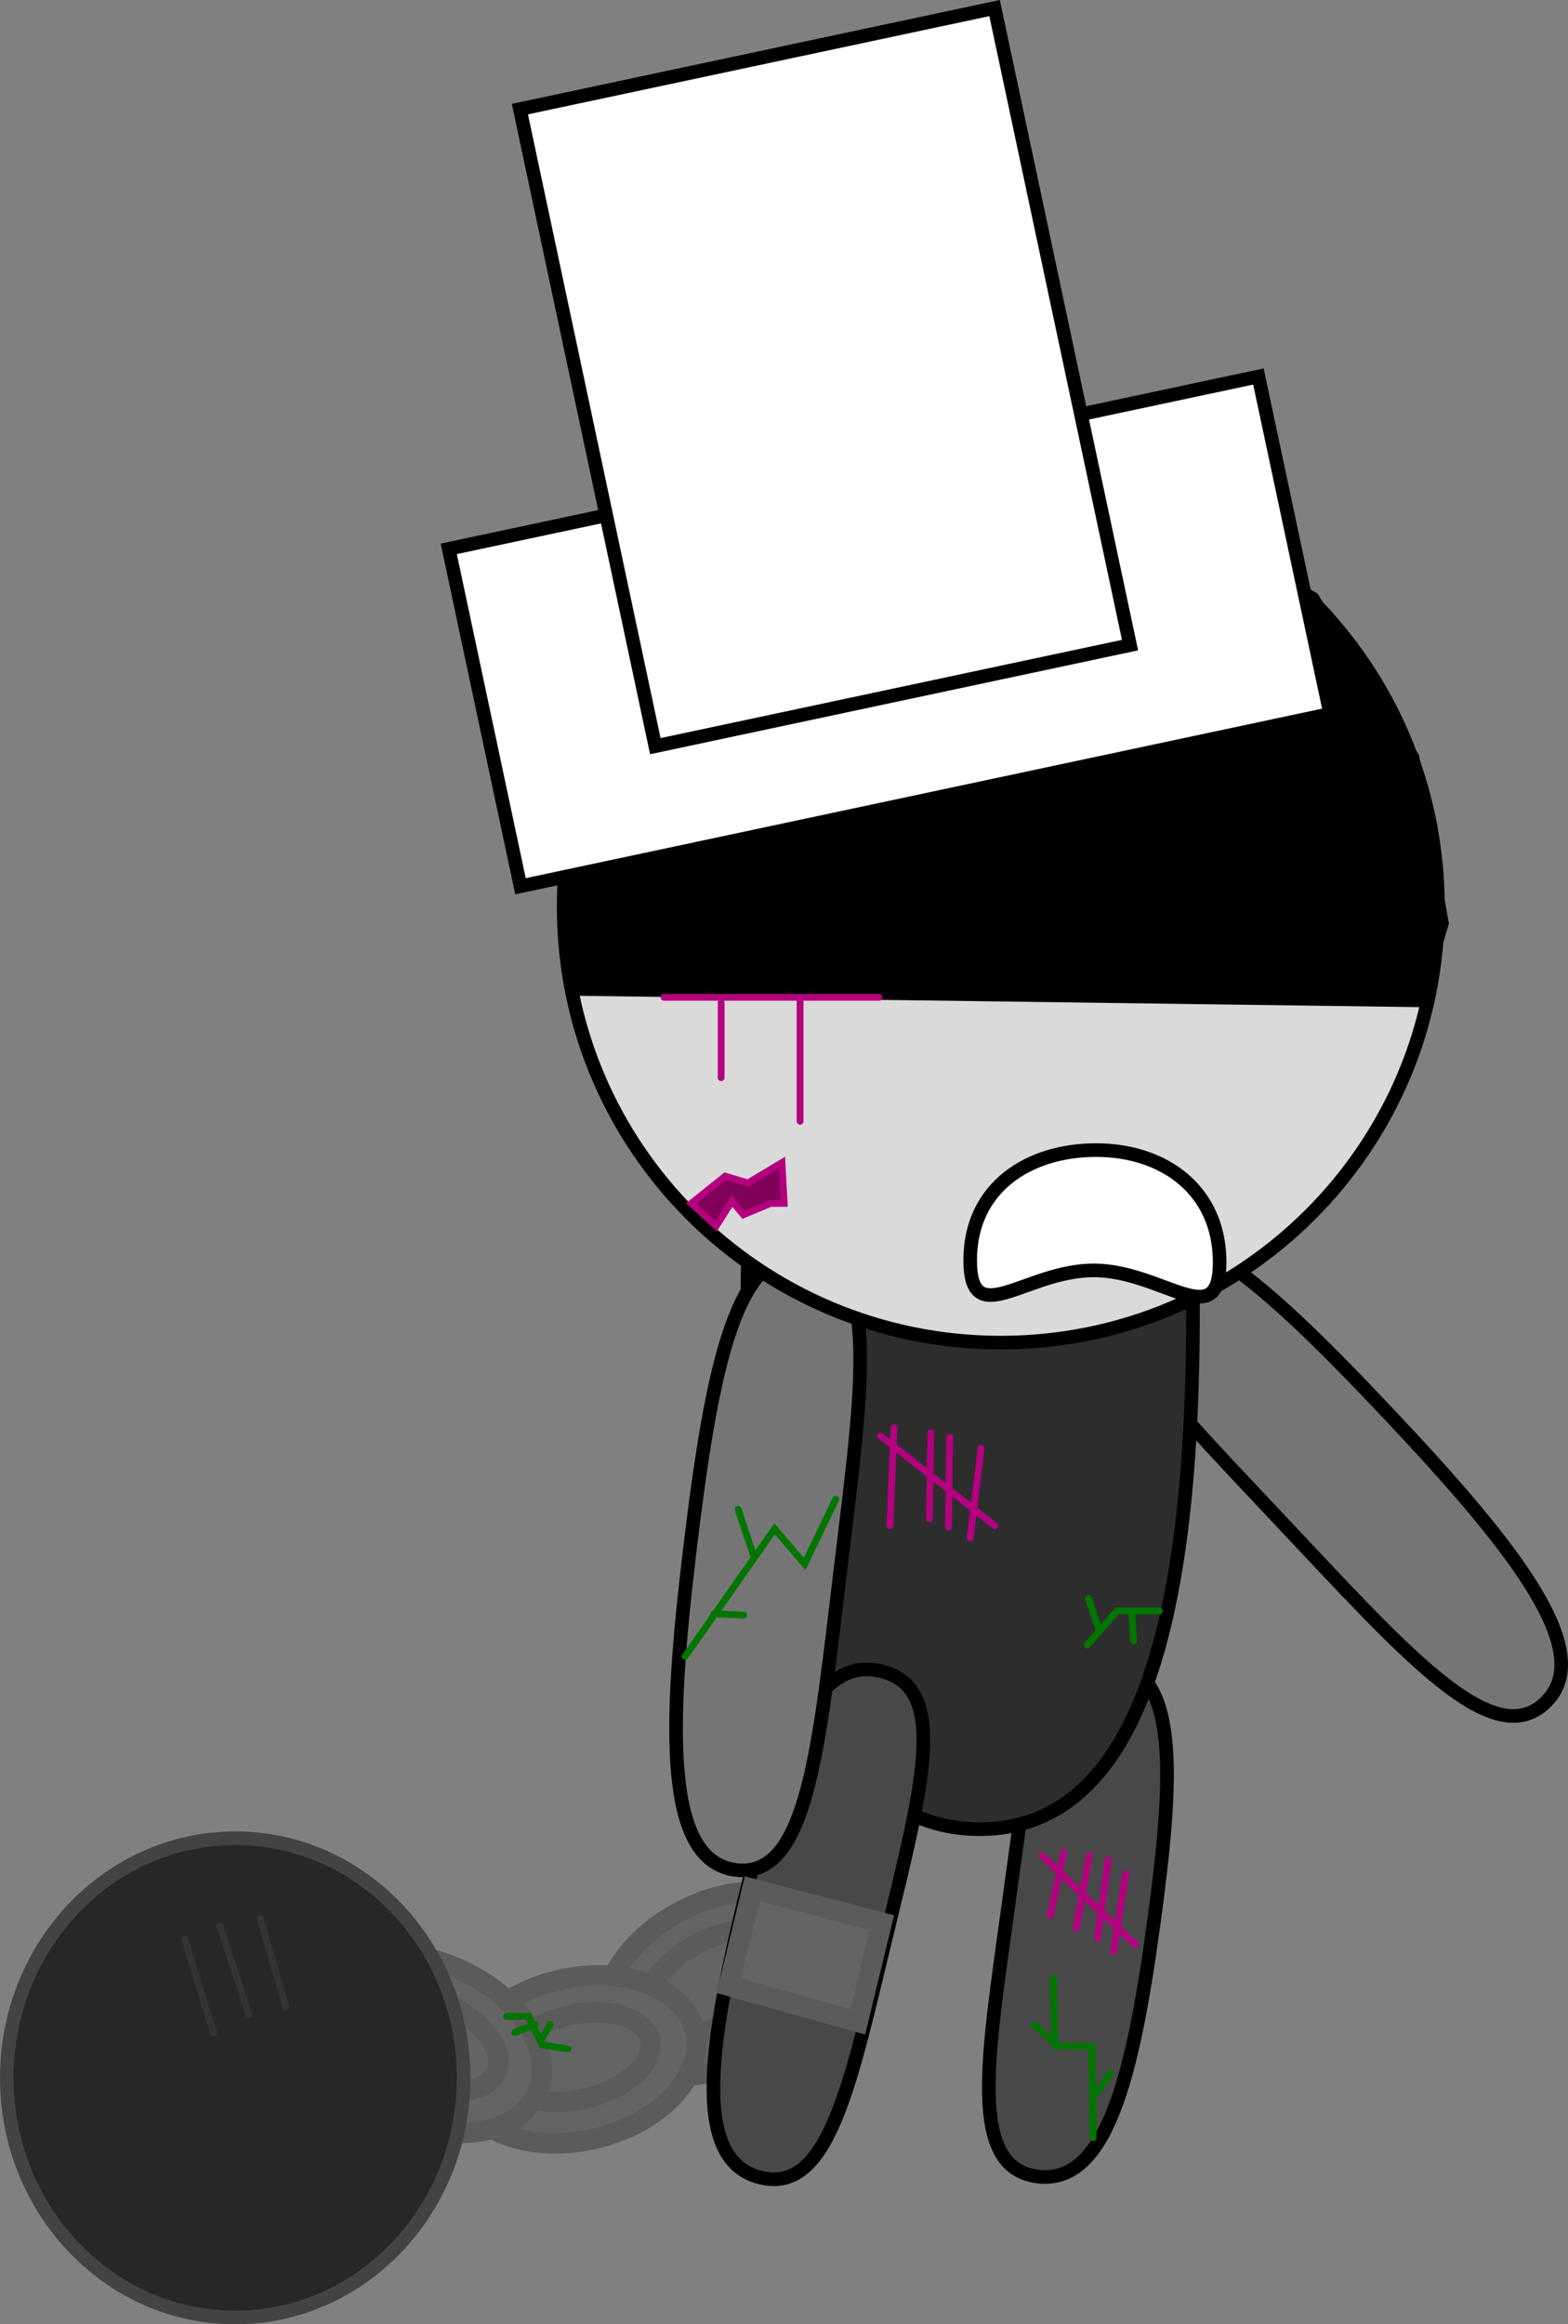 <svg version="1.1" xmlns="http://www.w3.org/2000/svg" xmlns:xlink="http://www.w3.org/1999/xlink" width="230.464" height="341.402" viewBox="0,0,230.464,341.402"><rect x="0" y="0" width="230.464" height="341.402" fill="#808080" stroke="none"/><g transform="translate(-92.903,-10.399)"><g data-paper-data="{&quot;isPaintingLayer&quot;:true}" fill-rule="nonzero" stroke-linejoin="miter" stroke-miterlimit="10" stroke-dasharray="" stroke-dashoffset="0" style="mix-blend-mode: normal"><g data-paper-data="{&quot;index&quot;:null}" fill="#646464" stroke="#5b5b5b" stroke-width="3" stroke-linecap="butt"><path d="M214.016,293.303c3.143,5.805 -1.336,14.315 -10.003,19.007c-8.667,4.692 -18.241,3.789 -21.384,-2.016c-3.143,-5.805 1.336,-14.315 10.003,-19.007c8.667,-4.692 18.241,-3.789 21.384,2.016z"/><path d="M207.934,296.213c1.638,3.025 -1.409,7.846 -6.806,10.767c-5.397,2.921 -11.099,2.837 -12.737,-0.188c-1.638,-3.025 1.409,-7.846 6.806,-10.767c5.397,-2.921 11.099,-2.837 12.737,0.188z"/></g><g data-paper-data="{&quot;index&quot;:null}" fill="#646464" stroke="#5b5b5b" stroke-width="3" stroke-linecap="butt"><path d="M195.05,308.774c1.525,6.423 -5.013,13.475 -14.602,15.751c-9.589,2.276 -18.599,-1.085 -20.124,-7.508c-1.525,-6.423 5.013,-13.475 14.602,-15.751c9.589,-2.276 18.599,1.085 20.124,7.508z"/><path d="M188.42,310.002c0.795,3.347 -3.401,7.21 -9.372,8.627c-5.971,1.417 -11.455,-0.147 -12.249,-3.494c-0.795,-3.347 3.401,-7.21 9.372,-8.627c5.971,-1.417 11.455,0.147 12.249,3.494z"/></g><g data-paper-data="{&quot;index&quot;:null}" fill="#646464" stroke="#5b5b5b" stroke-width="3" stroke-linecap="butt"><path d="M171.846,317.87c-2.702,6.023 -12.182,7.636 -21.174,3.602c-8.992,-4.034 -14.092,-12.187 -11.39,-18.21c2.702,-6.023 12.182,-7.636 21.174,-3.602c8.992,4.034 14.092,12.187 11.39,18.21z"/><path d="M165.84,314.806c-1.408,3.139 -7.088,3.647 -12.687,1.136c-5.599,-2.512 -8.997,-7.092 -7.588,-10.231c1.408,-3.139 7.088,-3.647 12.687,-1.136c5.599,2.512 8.997,7.092 7.588,10.231z"/></g><path d="M241.119,290.211c3.062,-22.377 4.702,-37.24 14.876,-35.847c10.175,1.392 9.509,16.388 6.447,38.765c-3.062,22.377 -6.958,38.345 -17.132,36.952c-10.175,-1.392 -7.253,-17.493 -4.191,-39.87z" data-paper-data="{&quot;index&quot;:null}" fill="#484848" stroke="#000000" stroke-width="2" stroke-linecap="butt"/><path d="M280.979,233.633c-18.438,-19.556 -30.936,-32.222 -23.183,-39.532c7.753,-7.31 20.994,4.655 39.432,24.212c18.438,19.556 30.505,34.919 22.752,42.229c-7.753,7.31 -20.563,-7.352 -39.001,-26.909z" data-paper-data="{&quot;index&quot;:null}" fill="#757575" stroke="#000000" stroke-width="2" stroke-linecap="butt"/><path d="M268.25,203.083c0,42.526 -6.882,76 -31.397,76c-24.515,0 -34.103,-34.474 -34.103,-77c0,-42.526 9.588,-77 34.103,-77c24.515,0 31.397,35.474 31.397,78z" fill="#2d2d2d" stroke="#000000" stroke-width="2" stroke-linecap="butt"/><path d="M223.19,294.684c-5.326,21.949 -8.489,38.004 -18.469,35.582c-9.98,-2.422 -7.772,-18.709 -2.446,-40.657c5.326,-21.948 10.186,-36.151 20.166,-33.729c9.98,2.422 6.076,16.856 0.75,38.804z" fill="#484848" stroke="#000000" stroke-width="2" stroke-linecap="butt"/><path d="M216.518,240.267c-3.236,26.682 -4.846,46.085 -15.424,44.802c-10.578,-1.283 -9.982,-20.809 -6.746,-47.491c3.236,-26.682 6.793,-44.17 17.372,-42.887c10.578,1.283 8.035,18.894 4.798,45.576z" fill="#757575" stroke="#000000" stroke-width="2" stroke-linecap="butt"/><path d="M304.25,143.598c0,35.354 -28.766,64.015 -64.25,64.015c-35.484,0 -64.25,-28.66 -64.25,-64.015c0,-35.354 28.766,-64.015 64.25,-64.015c35.484,0 64.25,28.66 64.25,64.015z" fill="#dadada" stroke="#000000" stroke-width="2" stroke-linecap="butt"/><path d="M177.167,127.333l15.333,-28.333l25.333,-16.667l24,-3l19,4l25,15l14.667,23.333l4.333,24.333l-3.333,11.333l-123.667,-1.667z" fill="#000000" stroke="#000000" stroke-width="2" stroke-linecap="round"/><path d="M272.167,195.833c0,10.585 -8.467,1.167 -18.5,1.167c-10.033,0 -18.167,9.085 -18.167,-1.5c0,-10.585 8.467,-16.167 18.5,-16.167c10.033,0 18.167,5.915 18.167,16.5z" fill="#ffffff" stroke="#000000" stroke-width="2" stroke-linecap="butt"/><g fill="#ffffff" stroke="#000000" stroke-width="2" stroke-linecap="butt"><path d="M169.404,140.576l-10.543,-49.558l119.003,-25.317l10.543,49.558z"/><path d="M189.223,120.001l-19.907,-93.573l69.772,-14.843l19.907,93.573z"/></g><path d="M203.478,287.841l19.033,4.961l-3.537,14.577l-18.955,-5.285z" fill="#646464" stroke="#5b5b5b" stroke-width="3" stroke-linecap="round"/><path d="M194.5,187.161l5,-4l3.333,1l5,-3l0.333,6h-2l-4,1.667l-1.667,-2l-2.333,3.667z" fill="#81005a" stroke="#b4007f" stroke-width="1" stroke-linecap="round"/><path d="M190.5,156.895h31.6" fill="none" stroke="#b4007f" stroke-width="1" stroke-linecap="round"/><path d="M198.9,168.695v-11" fill="none" stroke="#b4007f" stroke-width="1" stroke-linecap="round"/><path d="M210.5,175.095v-17.8" fill="none" stroke="#b4007f" stroke-width="1" stroke-linecap="round"/><path d="M224.3,220.095l-0.6,14.4" fill="none" stroke="#b4007f" stroke-width="1" stroke-linecap="round"/><path d="M229.5,233.495l0.2,-12.6" fill="none" stroke="#b4007f" stroke-width="1" stroke-linecap="round"/><path d="M237.1,223.095l-1.6,13.2" fill="none" stroke="#b4007f" stroke-width="1" stroke-linecap="round"/><path d="M232.5,221.495l-0.2,13.2" fill="none" stroke="#b4007f" stroke-width="1" stroke-linecap="round"/><path d="M222.3,221.295l16.8,13.2" fill="none" stroke="#b4007f" stroke-width="1" stroke-linecap="round"/><path d="M193.6,253.716l13.154,-18.753l4.41,5.169l4.579,-9.518" fill="none" stroke="#007600" stroke-width="1" stroke-linecap="round"/><path d="M201.393,232.095l2.216,6.648" fill="none" stroke="#007600" stroke-width="1" stroke-linecap="round"/><path d="M202.194,247.638l-4.342,-0.191" fill="none" stroke="#007600" stroke-width="1" stroke-linecap="round"/><path d="M247.697,300.965l0.257,9.926l5.431,0.138l0.192,13.349" fill="none" stroke="#007600" stroke-width="1" stroke-linecap="round"/><path d="M244.938,307.855l2.53,2.163" fill="none" stroke="#007600" stroke-width="1" stroke-linecap="round"/><path d="M256.067,315.03l-1.992,2.755" fill="none" stroke="#007600" stroke-width="1" stroke-linecap="round"/><path d="M167.367,306.559h3.2l2,4.2l3.8,0.6" fill="none" stroke="#007600" stroke-width="1" stroke-linecap="round"/><path d="M172.367,310.159l1.4,-2.4" fill="none" stroke="#007600" stroke-width="1" stroke-linecap="round"/><path d="M171.567,307.759l-3,1.2" fill="none" stroke="#007600" stroke-width="1" stroke-linecap="round"/><path d="M252.7,252.026l4.4,-5h6.2" fill="none" stroke="#007600" stroke-width="1" stroke-linecap="round"/><path d="M254.5,250.026l-1.6,-4.8" fill="none" stroke="#007600" stroke-width="1" stroke-linecap="round"/><path d="M259.5,251.426l-0.2,-3.8" fill="none" stroke="#007600" stroke-width="1" stroke-linecap="round"/><path d="M161.045,315.606c0,19.438 -15.03,35.195 -33.571,35.195c-18.541,0 -33.571,-15.758 -33.571,-35.195c0,-19.438 15.03,-35.195 33.571,-35.195c18.541,0 33.571,15.758 33.571,35.195z" fill="#272727" stroke="#434343" stroke-width="2" stroke-linecap="butt"/><path d="M249.256,282.468l-1.984,9.272" fill="none" stroke="#b4007f" stroke-width="1" stroke-linecap="round"/><path d="M253.004,282.981l-1.943,10.709" fill="none" stroke="#b4007f" stroke-width="1" stroke-linecap="round"/><path d="M255.782,283.6l-1.57,11.476" fill="none" stroke="#b4007f" stroke-width="1" stroke-linecap="round"/><path d="M258.368,285.624l-1.805,11.444" fill="none" stroke="#b4007f" stroke-width="1" stroke-linecap="round"/><path d="M259.8,296.079l-13.717,-13.091" fill="none" stroke="#b4007f" stroke-width="1" stroke-linecap="round"/><path d="M120.03,295.223l4.255,13.71" fill="none" stroke="#333333" stroke-width="1" stroke-linecap="round"/><path d="M125.23,293.332l4.255,13.001" fill="none" stroke="#333333" stroke-width="1" stroke-linecap="round"/><path d="M131.14,292.15l3.782,13.001" fill="none" stroke="#333333" stroke-width="1" stroke-linecap="round"/></g></g></svg>